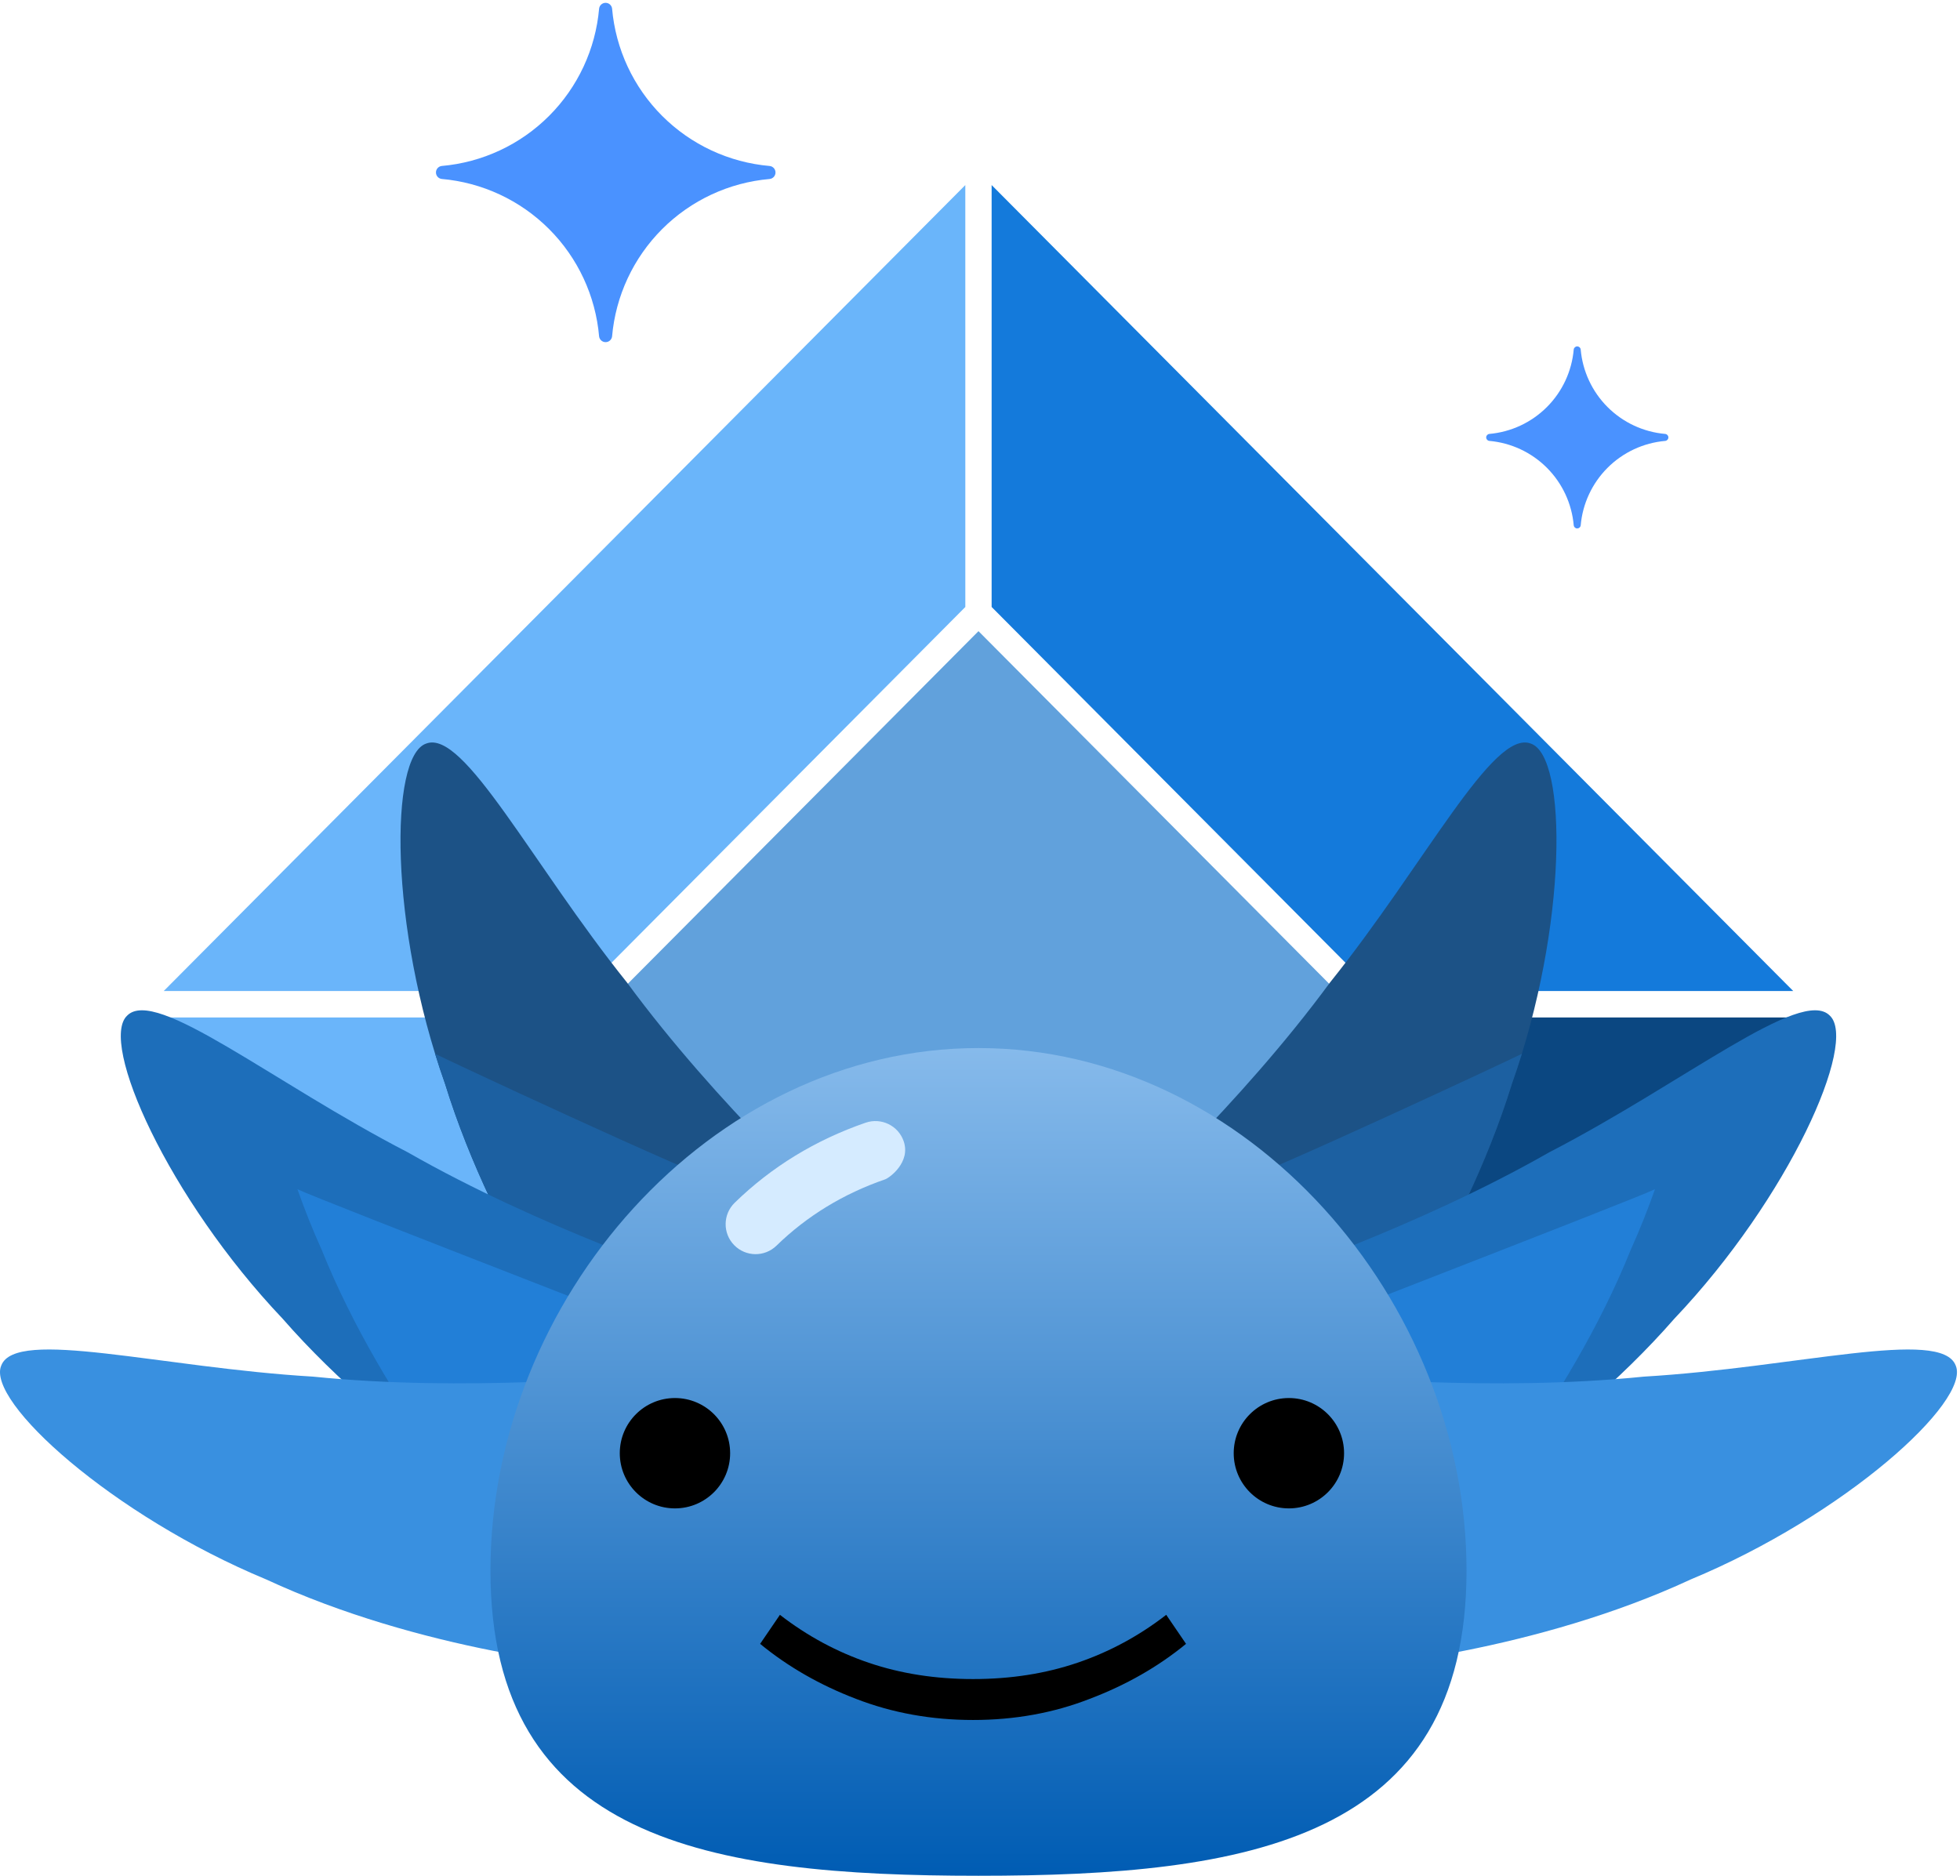 <svg width="466" height="446" viewBox="0 0 466 446" fill="none" xmlns="http://www.w3.org/2000/svg">
  <path d="M232.639 150.068L320.852 238.77L232.639 327.472L144.425 238.77L232.639 150.068Z" fill="#61A1DC" />
  <path d="M229.513 144.321L138.703 235.633H38.928L229.509 44.003L229.513 144.321Z" fill="#6AB5FA" />
  <path d="M138.707 241.92L229.516 333.233V433.55L38.938 241.92H138.707Z" fill="#6AB5FA" />
  <path d="M235.768 333.229L326.578 241.917H426.35L235.772 433.547L235.768 333.229Z" fill="#0B4781" />
  <path d="M326.574 235.63L235.765 144.317V44L426.343 235.63H326.574Z" fill="#147ADB" />
  <path d="M316.878 335.872C305.632 347.945 283.692 346.776 269.255 334.288C254.783 321.778 251.899 303.889 261.613 293.433C266.712 288.324 294.757 262.817 316.222 233.601C338.89 205.318 354.977 173.324 363.955 176.799C372.714 179.762 372.741 220.318 359.469 257.685C347.737 295.658 322.705 330.442 316.878 335.872Z" fill="#1C5286" />
  <path d="M290.428 282.557C301.683 278.841 360.37 251.354 361.828 250.565C361.094 252.944 360.308 255.321 359.468 257.686C347.735 295.66 322.705 330.443 316.877 335.872C305.631 347.945 283.691 346.776 269.254 334.288C263.804 329.577 259.999 324.103 257.89 318.551C258.443 315.856 259.4 292.802 290.428 282.557Z" fill="#1C60A1" />
  <path d="M327.403 367.706C312.223 374.171 292.65 364.191 284.528 346.917C276.384 329.608 281.015 312.088 294.137 306.479C300.871 303.882 336.859 291.964 368.34 273.982C400.541 257.343 428.235 234.64 435.027 241.462C441.828 247.727 425.381 284.799 398.077 313.555C371.934 343.49 334.933 365.11 327.403 367.706Z" fill="#1D6EBA" />
  <path d="M393.481 282.758C391.789 287.548 389.882 292.356 387.747 297.092C372.927 333.97 345.117 366.577 338.862 371.507C326.661 382.613 304.893 379.642 291.532 366.007C278.139 352.349 276.738 334.282 287.278 324.662C288.325 323.773 387.901 285.462 393.481 282.758Z" fill="#227FD7" />
  <path d="M315.375 396.361C298.878 396.109 285.039 379.044 284.627 359.961C284.209 340.836 295.553 326.704 309.822 326.903C317.031 327.264 354.758 330.978 390.827 327.321C427.009 325.184 461.534 315.675 464.973 324.668C468.646 333.154 438.568 360.36 401.943 375.558C365.902 392.305 323.31 397.047 315.375 396.361Z" fill="#3990E0" />
  <path d="M148.402 335.872C159.648 347.945 181.587 346.776 196.025 334.288C210.497 321.778 213.381 303.889 203.667 293.433C198.567 288.324 170.523 262.817 149.058 233.601C126.39 205.318 110.303 173.324 101.325 176.799C92.566 179.762 92.539 220.318 105.811 257.685C117.543 295.658 142.575 330.442 148.402 335.872Z" fill="#1C5286" />
  <path d="M174.852 282.557C163.597 278.841 104.91 251.354 103.452 250.565C104.186 252.944 104.972 255.321 105.812 257.686C117.545 295.66 142.575 330.443 148.403 335.872C159.649 347.945 181.589 346.776 196.026 334.288C201.476 329.577 205.281 324.103 207.39 318.551C206.837 315.856 205.88 292.802 174.852 282.557Z" fill="#1C60A1" />
  <path d="M137.877 367.706C153.057 374.171 172.63 364.191 180.752 346.917C188.896 329.608 184.265 312.088 171.144 306.479C164.409 303.882 128.421 291.964 96.941 273.982C64.739 257.343 37.045 234.64 30.253 241.462C23.452 247.727 39.899 284.799 67.203 313.555C93.347 343.49 130.348 365.11 137.877 367.706Z" fill="#1D6EBA" />
  <path d="M70.716 282.758C72.408 287.548 74.316 292.356 76.451 297.092C91.27 333.97 119.081 366.576 125.336 371.506C137.537 382.613 159.306 379.641 172.666 366.007C186.059 352.348 187.46 334.281 176.92 324.661C175.873 323.773 76.296 285.462 70.716 282.758Z" fill="#227FD7" />
  <path d="M149.904 396.362C166.401 396.109 180.24 379.045 180.652 359.961C181.07 340.836 169.726 326.704 155.458 326.903C148.249 327.264 110.521 330.978 74.453 327.321C38.269 325.183 3.744 315.676 0.304 324.669C-3.369 333.155 26.71 360.361 63.334 375.559C99.378 392.305 141.97 397.047 149.904 396.362Z" fill="#3990E0" />
  <path d="M348.672 373.429C348.672 437.512 296.723 446 232.641 446C168.558 446 116.609 437.511 116.609 373.429C116.609 309.347 168.557 249.196 232.64 249.196C296.723 249.196 348.672 309.347 348.672 373.429Z" fill="url(#paint0_linear_0_1)" />
  <path d="M210.447 280.412C200.532 283.83 191.842 289.134 184.617 296.177C181.801 298.923 177.292 298.866 174.546 296.049C171.8 293.232 171.858 288.723 174.675 285.978C183.415 277.457 193.888 271.054 205.803 266.945C209.522 265.663 213.581 267.636 214.857 271.356C216.576 276.361 211.474 280.057 210.447 280.412Z" fill="#D5EBFF" />
  <path d="M160.474 358.649C167.72 358.649 173.594 352.775 173.594 345.529C173.594 338.284 167.72 332.41 160.474 332.41C153.229 332.41 147.355 338.284 147.355 345.529C147.355 352.775 153.229 358.649 160.474 358.649Z" fill="black" />
  <path d="M306.439 358.649C313.685 358.649 319.559 352.775 319.559 345.529C319.559 338.284 313.685 332.41 306.439 332.41C299.194 332.41 293.32 338.284 293.32 345.529C293.32 352.775 299.194 358.649 306.439 358.649Z" fill="black" />
  <path d="M231.354 399.229C240.281 399.229 248.545 397.939 256.147 395.358C263.749 392.778 270.792 388.977 277.278 383.956L281.986 390.86C275.36 396.3 267.724 400.659 259.076 403.936C250.498 407.284 241.257 408.958 231.354 408.958C221.451 408.958 212.176 407.284 203.528 403.936C194.95 400.659 187.348 396.3 180.723 390.86L185.43 383.956C191.916 388.977 198.96 392.778 206.562 395.358C214.163 397.939 222.428 399.229 231.354 399.229Z" fill="black" />
  <path d="M182.978 39.465C183.774 39.544 184.381 40.213 184.38 41.012C184.38 41.812 183.774 42.481 182.978 42.559C173.327 43.4 164.281 47.617 157.431 54.467C150.581 61.317 146.364 70.363 145.523 80.014C145.415 80.784 144.755 81.355 143.977 81.352C143.2 81.349 142.545 80.772 142.442 80.001C141.602 70.35 137.386 61.304 130.535 54.453C123.685 47.603 114.639 43.387 104.987 42.546C104.218 42.437 103.647 41.777 103.65 41C103.653 40.222 104.23 39.567 105.001 39.465C114.649 38.625 123.693 34.411 130.54 27.563C137.388 20.716 141.602 11.672 142.443 2.024C142.544 1.253 143.199 0.676 143.977 0.673C144.754 0.669 145.415 1.24 145.523 2.01C146.364 11.662 150.581 20.708 157.431 27.558C164.281 34.408 173.327 38.624 182.978 39.465L182.978 39.465Z" fill="#4A92FF" />
  <path d="M395.914 103.176C396.341 103.218 396.667 103.577 396.667 104.006C396.667 104.435 396.341 104.794 395.914 104.836C390.736 105.288 385.882 107.55 382.206 111.226C378.531 114.901 376.268 119.755 375.817 124.934C375.759 125.347 375.404 125.653 374.987 125.651C374.57 125.65 374.219 125.34 374.164 124.926C373.713 119.748 371.451 114.894 367.775 111.218C364.099 107.542 359.245 105.28 354.066 104.829C353.653 104.771 353.347 104.416 353.349 103.999C353.351 103.582 353.66 103.23 354.074 103.176C359.251 102.725 364.103 100.464 367.777 96.79C371.452 93.115 373.713 88.263 374.164 83.086C374.218 82.672 374.57 82.363 374.987 82.361C375.404 82.359 375.759 82.665 375.817 83.079C376.268 88.257 378.531 93.111 382.206 96.787C385.882 100.462 390.735 102.725 395.914 103.176L395.914 103.176Z" fill="#4A92FF" />
  <defs>
    <linearGradient id="paint0_linear_0_1" x1="232.641" y1="249.196" x2="232.641" y2="446" gradientUnits="userSpaceOnUse">
      <stop stop-color="#86BAEB" />
      <stop offset="1" stop-color="#005CB3" />
    </linearGradient>
  </defs>
</svg>
